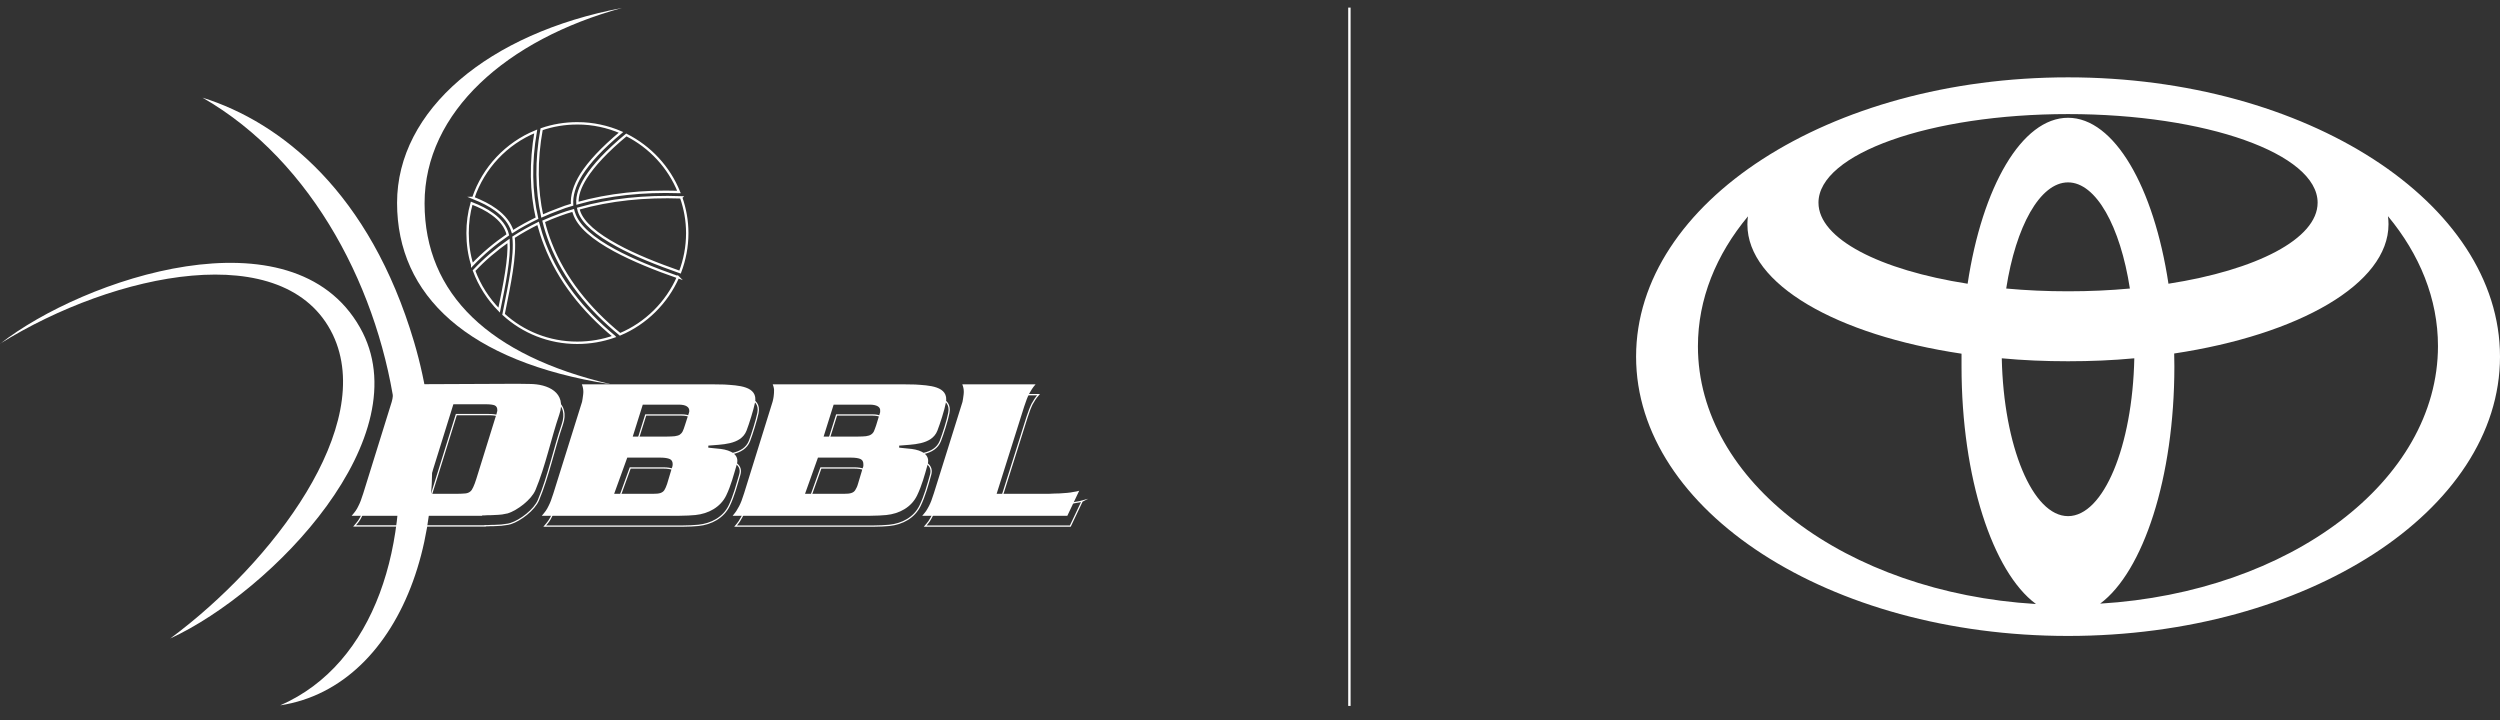 <?xml version="1.0" encoding="UTF-8"?>
<svg id="svg2" xmlns="http://www.w3.org/2000/svg" version="1.1" xmlns:inkscape="http://www.inkscape.org/namespaces/inkscape" xmlns:sodipodi="http://sodipodi.sourceforge.net/DTD/sodipodi-0.dtd" xmlns:svg="http://www.w3.org/2000/svg" xmlns:xlink="http://www.w3.org/1999/xlink" viewBox="0 0 135.43 39.02">
  <rect x="0" y="0" width="135.43" height="39.02" fill="#333333" stroke="none"/>
  <!-- Generator: Adobe Illustrator 29.5.1, SVG Export Plug-In . SVG Version: 2.1.0 Build 141)  -->
  <defs>
    <style>
      .st0, .st1 {
        fill: #fff;
      }

      .st1 {
        fill-rule: evenodd;
      }

      .st2 {
        stroke-miterlimit: 5.33;
      }

      .st2, .st3, .st4, .st5 {
        fill: none;
      }

      .st2, .st4 {
        stroke-width: .13px;
      }

      .st2, .st4, .st5 {
        stroke: #fff;
      }

      .st4, .st5 {
        stroke-miterlimit: 13.33;
      }

      .st5 {
        stroke-width: .07px;
      }

      .st6 {
        clip-path: url(#clippath);
      }
    </style>
    <clipPath id="clippath">
      <rect class="st3" y=".41" width="135.43" height="50.78"/>
    </clipPath>
  </defs>
  <sodipodi:namedview id="namedview4" bordercolor="#000000" borderopacity="0.25" inkscape:deskcolor="#d1d1d1" inkscape:pagecheckerboard="0" inkscape:pageopacity="0.0" inkscape:showpageshadow="2" pagecolor="#ffffff"/>
  <g id="g8" inkscape:groupmode="layer" inkscape:label="Toyota DBBL NEU WeiĂź">
    <g id="g10">
      <g class="st6">
        <g id="g12">
          <g id="g18">
            <path id="path20" class="st0" d="M110.28,32.71c-2.33-1.73-4.02-6.83-4.02-12.85,0-.23,0-.47,0-.7-6.76-1.01-11.6-3.76-11.6-7,0-.15.01-.29.03-.44-1.72,2.07-2.71,4.47-2.71,7.04,0,7.33,8.04,13.34,18.3,13.96M132.07,18.75c0-2.56-.99-4.97-2.71-7.04.02.14.03.29.03.44,0,3.23-4.85,5.98-11.61,7,0,.23.01.47.01.7,0,6.03-1.69,11.12-4.02,12.85,10.25-.62,18.3-6.63,18.3-13.96M112.03,6.38c2.51,0,4.65,3.76,5.44,8.99,4.76-.74,8.08-2.43,8.08-4.39,0-2.65-6.05-4.8-13.52-4.8s-13.52,2.15-13.52,4.8c0,1.96,3.33,3.65,8.08,4.39.79-5.24,2.93-8.99,5.44-8.99M115.38,15.63c-.52-3.36-1.83-5.75-3.35-5.75s-2.83,2.39-3.35,5.75c1.07.1,2.19.15,3.35.15s2.28-.05,3.35-.15M112.03,27.96c1.92,0,3.49-3.78,3.59-8.55-1.16.11-2.36.16-3.59.16s-2.43-.05-3.59-.16c.1,4.76,1.67,8.55,3.59,8.55M112.03,4.19c12.92,0,23.4,6.78,23.4,15.13s-10.48,15.13-23.4,15.13-23.4-6.77-23.4-15.13,10.47-15.13,23.4-15.13"/>
          </g>
          <g id="g22">
            <path id="path24" class="st2" d="M73.1.41v37.83"/>
          </g>
          <g id="g106">
            <path id="path108" class="st1" d="M33.03,20.81c-7.67-1.21-11.52-4.79-11.52-9.82S26.46,1.8,33.7.43c-6.25,1.71-10.7,5.64-10.7,10.58s3.55,8.26,10.03,9.79"/>
          </g>
          <g id="g110">
            <path id="path112" class="st1" d="M10.97,5.29c12.05,6.91,14.53,28.42,4.21,32.92,6.74-1.03,10.02-10.32,7.25-19.69-2.39-8.06-7.18-11.89-11.46-13.23"/>
          </g>
          <g id="g114">
            <path id="path116" class="st1" d="M0,18.62c6.23-3.88,15.48-5.79,18.03-.49,2.36,4.94-3.25,12.35-8.81,16.46,5.56-2.57,13.62-10.96,10.28-16.85-3.66-6.46-14.96-2.66-19.49.88"/>
          </g>
          <g id="g118">
            <path id="path120" class="st4" d="M25.64,10.72c.55-1.63,1.79-2.95,3.38-3.6-.29,1.7-.26,3.27.07,4.7-.45.22-.9.46-1.32.73-.15-.47-.46-.86-.92-1.19-.34-.25-.75-.45-1.22-.64ZM25.58,14.34c-.17-.54-.25-1.12-.25-1.71,0-.56.07-1.1.22-1.62.44.17.82.36,1.13.59.42.3.72.67.83,1.12h0c-.69.47-1.34,1.01-1.93,1.63ZM27.04,16.8c-.59-.6-1.06-1.33-1.36-2.14.57-.61,1.2-1.14,1.87-1.61.06.95-.22,2.34-.51,3.75ZM33.27,18.23c-.62.22-1.3.34-2,.34-1.54,0-2.94-.58-3.99-1.54l.02-.11c.31-1.54.63-3.06.52-4.07.43-.28.87-.52,1.33-.75.11.4.23.79.38,1.17.74,1.91,2.03,3.54,3.73,4.95ZM36.73,15.01c-.61,1.39-1.74,2.51-3.14,3.1-1.71-1.4-3.02-3.03-3.76-4.93-.15-.38-.28-.78-.38-1.19.29-.13.59-.25.89-.36.23-.09.47-.16.71-.23.01.04.02.09.04.13.23.74,1.06,1.41,2.2,2.03.98.53,2.19,1.02,3.45,1.46ZM36.9,10.7c.21.61.33,1.25.33,1.93,0,.74-.14,1.45-.39,2.11-1.25-.44-2.46-.92-3.42-1.45-1.07-.58-1.85-1.21-2.06-1.86-.01-.04-.02-.09-.03-.13,1.72-.49,3.61-.68,5.58-.61ZM33.93,7.31c1.29.65,2.31,1.75,2.85,3.09-1.94-.06-3.8.13-5.5.61-.02-.41.13-.87.46-1.39.42-.66,1.13-1.43,2.19-2.31ZM31.28,6.68c.84,0,1.64.18,2.36.49-1.04.87-1.73,1.62-2.15,2.28-.38.61-.53,1.15-.5,1.64-.26.07-.51.16-.76.26-.29.11-.58.22-.86.35-.31-1.43-.34-2.99-.03-4.7.6-.21,1.26-.32,1.94-.32Z"/>
          </g>
          <g id="g122">
            <path id="path124" class="st5" d="M42.02,21.38c.03.08.05.14.06.2.01.06.02.11.01.18,0,.05,0,.11-.01.18,0,.07-.02.15-.03.22-.01.07-.03.12-.04.17l-1.54,4.95c-.05.16-.1.29-.14.4-.04.11-.09.21-.13.3-.05.09-.1.17-.15.26-.06.08-.12.17-.2.26h7.46c.36,0,.61-.02.86-.04.71-.07,1.36-.42,1.67-1.06.26-.54.41-1.1.57-1.67.16-.54-.32-.78-.86-.85-.26-.03-.54-.05-.68-.07,0-.05,0-.07,0-.11.68-.07,1.76-.02,2.07-.81.14-.36.39-1.13.46-1.52.18-.91-.94-.93-1.66-.98-.16,0-.37-.01-.62-.01h-7.08ZM44.78,24.2l.54-1.72h1.95c.19,0,.34.03.44.09.1.06.14.14.13.25,0,.02,0,.05,0,.07-.01.03-.02.06-.03.1l-.19.62c-.04.13-.09.24-.12.32-.04.08-.1.14-.17.18-.06.04-.15.07-.26.09-.11.01-.25.02-.43.02h-1.86ZM43.77,27.31l.7-1.96h1.79c.24,0,.42.03.52.08s.15.14.15.27c0,.03,0,.06,0,.1,0,.04-.02.07-.03.1l-.26.87c-.04.15-.1.26-.15.34-.05.08-.12.13-.22.16-.09.03-.22.04-.38.04h-2.11ZM26.28,28.48c.09,0,.19,0,.3-.01.11,0,.22,0,.35-.01.17,0,.3-.02.43-.04.12-.01.22-.03.31-.06.51-.16,1.28-.74,1.5-1.27.54-1.29.84-2.77,1.29-4.09.41-1.19-.62-1.65-1.61-1.65-.18,0-.4-.01-.67-.01l-6.8.03c.03.08.05.14.06.2.01.06.02.11.02.18,0,.05,0,.11-.01.18-.01.07-.02.15-.03.22-.02.07-.03.12-.04.17l-1.54,4.95c-.05.16-.1.29-.14.4-.04.11-.09.21-.13.3-.04.09-.09.17-.15.26-.06.08-.13.17-.21.26h7.07ZM23.21,27.31l1.51-4.85h1.75c.23,0,.39.02.49.06.1.05.14.13.14.26,0,.03,0,.06-.02.11,0,.04-.03.1-.05.18l-1.06,3.42c-.06.2-.12.35-.17.46-.05.11-.1.2-.17.25-.06.05-.15.09-.26.1-.12.01-.27.02-.45.02h-1.71ZM31.68,21.38c.03.08.05.14.06.2.01.06.02.11.02.18,0,.05,0,.11-.01.18-.01.07-.02.15-.03.22-.01.07-.02.12-.03.17l-1.55,4.95c-.05.16-.1.29-.14.4-.04.11-.09.21-.13.3-.04.09-.09.17-.15.26-.06.08-.13.17-.21.26h7.46c.37,0,.61-.02.86-.04.7-.07,1.36-.42,1.67-1.06.26-.54.4-1.1.57-1.67.17-.54-.32-.78-.86-.85-.26-.03-.54-.05-.68-.07v-.11c.68-.07,1.76-.02,2.07-.81.14-.36.38-1.13.46-1.52.18-.91-.94-.93-1.66-.98-.16,0-.36-.01-.62-.01h-7.08ZM34.44,24.2l.54-1.72h1.94c.2,0,.35.03.44.09.1.06.14.14.14.25,0,.02,0,.05-.01.07,0,.03-.02.06-.03.1l-.2.62c-.04.13-.08.24-.12.32-.04.08-.1.14-.16.18-.06.04-.15.07-.26.09-.11.01-.26.02-.43.02h-1.85ZM33.43,27.31l.71-1.96h1.79c.24,0,.41.03.52.08.1.05.15.14.15.27,0,.03,0,.06-.01.1,0,.04-.02.07-.03.1l-.26.87c-.05.15-.1.26-.15.34s-.13.13-.22.16c-.09.03-.22.04-.38.04h-2.12ZM58.64,27.14c-.11.03-.22.06-.33.07-.1.02-.21.04-.34.05-.12.01-.26.02-.42.03-.16,0-.35.01-.57.02h-2.83l1.49-4.72c.05-.15.1-.29.14-.4.04-.11.09-.21.13-.3.05-.09.1-.17.15-.25.05-.08.12-.17.2-.26h-3.97c.03.08.05.14.06.2.01.05.02.11.02.18,0,.05,0,.11-.01.18-.01.07-.02.15-.03.22-.01.07-.02.12-.03.17l-1.55,4.95c-.05.16-.1.29-.14.4-.04.11-.09.21-.13.3-.04.09-.1.17-.15.26-.06.08-.13.17-.21.26h7.86l.64-1.35Z"/>
          </g>
          <g id="g126">
            <path id="path128" class="st0" d="M41.86,20.82c.03.08.05.14.06.2.01.06.02.11.01.18,0,.05,0,.11-.01.18,0,.07-.02.15-.03.22-.01.07-.03.12-.04.17l-1.54,4.95c-.05.16-.1.29-.14.41-.04.11-.09.21-.13.29-.05.09-.1.17-.15.26-.06.08-.12.17-.2.26h7.46c.36,0,.61-.02.86-.04.71-.07,1.36-.42,1.67-1.06.26-.54.41-1.1.57-1.67.16-.54-.32-.78-.86-.85-.26-.03-.54-.05-.68-.07,0-.05,0-.07,0-.11.68-.07,1.76-.02,2.07-.81.14-.36.39-1.13.46-1.52.18-.91-.94-.93-1.66-.98-.16,0-.37-.01-.62-.01h-7.08ZM44.62,23.64l.54-1.72h1.95c.19,0,.34.03.44.09.1.06.14.14.13.25,0,.02,0,.05,0,.07-.01.03-.02.06-.03.1l-.19.62c-.04.13-.09.24-.12.32-.04.08-.1.14-.17.18-.06.04-.15.06-.26.08-.11.01-.25.02-.43.02h-1.86ZM43.61,26.75l.7-1.96h1.79c.24,0,.42.03.52.08s.15.14.15.27c0,.03,0,.06,0,.1,0,.04-.02.07-.03.1l-.26.87c-.04.15-.1.26-.15.34-.05.08-.12.13-.22.16-.09.03-.22.04-.38.04h-2.11ZM26.12,27.92c.09,0,.19,0,.3-.01.11,0,.22,0,.35-.01.17,0,.3-.02.43-.03.12-.02.22-.04.31-.06.51-.16,1.28-.74,1.5-1.27.54-1.29.84-2.77,1.29-4.09.41-1.19-.62-1.65-1.61-1.65-.18,0-.4-.01-.67-.01l-6.8.03c.03.08.05.14.06.2.01.06.02.11.02.18,0,.05,0,.11-.01.18-.01.07-.02.15-.03.22-.02.07-.03.12-.04.17l-1.54,4.95c-.05.16-.1.29-.14.41-.04.11-.09.21-.13.29-.04.09-.09.17-.15.26-.06.08-.13.17-.21.26h7.07ZM23.05,26.75l1.51-4.85h1.75c.23,0,.39.02.49.06.1.05.14.13.14.26,0,.03,0,.06-.02.11,0,.04-.03.1-.05.18l-1.06,3.41c-.06.2-.12.35-.17.46-.05.11-.1.2-.17.25-.06.05-.15.09-.26.1-.12.01-.27.02-.45.02h-1.71ZM31.52,20.82c.03.08.05.14.06.2.01.06.02.11.02.18,0,.05,0,.11-.01.18-.01.07-.02.15-.03.22-.01.07-.02.12-.03.17l-1.55,4.95c-.05.16-.1.29-.14.41-.04.11-.09.21-.13.29-.04.09-.09.17-.15.26-.06.08-.13.17-.21.26h7.46c.37,0,.61-.02.86-.04.7-.07,1.36-.42,1.67-1.06.26-.54.4-1.1.57-1.67.17-.54-.32-.78-.86-.85-.26-.03-.54-.05-.68-.07v-.11c.68-.07,1.76-.02,2.07-.81.14-.36.38-1.13.46-1.52.18-.91-.94-.93-1.66-.98-.16,0-.36-.01-.62-.01h-7.08ZM34.28,23.64l.54-1.72h1.94c.2,0,.35.03.44.09.1.06.14.14.14.25,0,.02,0,.05-.01.07,0,.03-.02.06-.03.1l-.2.62c-.04.13-.08.24-.12.32s-.1.14-.16.18c-.06.04-.15.06-.26.08-.11.01-.26.02-.43.02h-1.85ZM33.27,26.75l.71-1.96h1.79c.24,0,.41.03.52.08.1.05.15.14.15.27,0,.03,0,.06-.01.1,0,.04-.02.07-.03.1l-.26.87c-.05.15-.1.26-.15.34s-.13.13-.22.16c-.09.03-.22.04-.38.04h-2.12ZM58.48,26.58c-.11.03-.22.06-.33.07-.1.02-.21.04-.34.05-.12.01-.26.02-.42.03-.16,0-.35.01-.57.02h-2.83l1.49-4.72c.05-.15.1-.29.14-.4.04-.11.09-.21.13-.3.05-.09.1-.17.15-.25.05-.08.12-.17.2-.26h-3.97c.03.08.05.14.06.2.01.05.02.11.02.18,0,.05,0,.11-.01.18-.01.07-.02.15-.03.22-.01.07-.02.12-.03.17l-1.55,4.95c-.05.16-.1.29-.14.41-.04.11-.09.21-.13.29-.04.09-.1.17-.15.26-.06.08-.13.17-.21.26h7.86l.64-1.35Z"/>
          </g>
        </g>
      </g>
    </g>
  </g>
</svg>